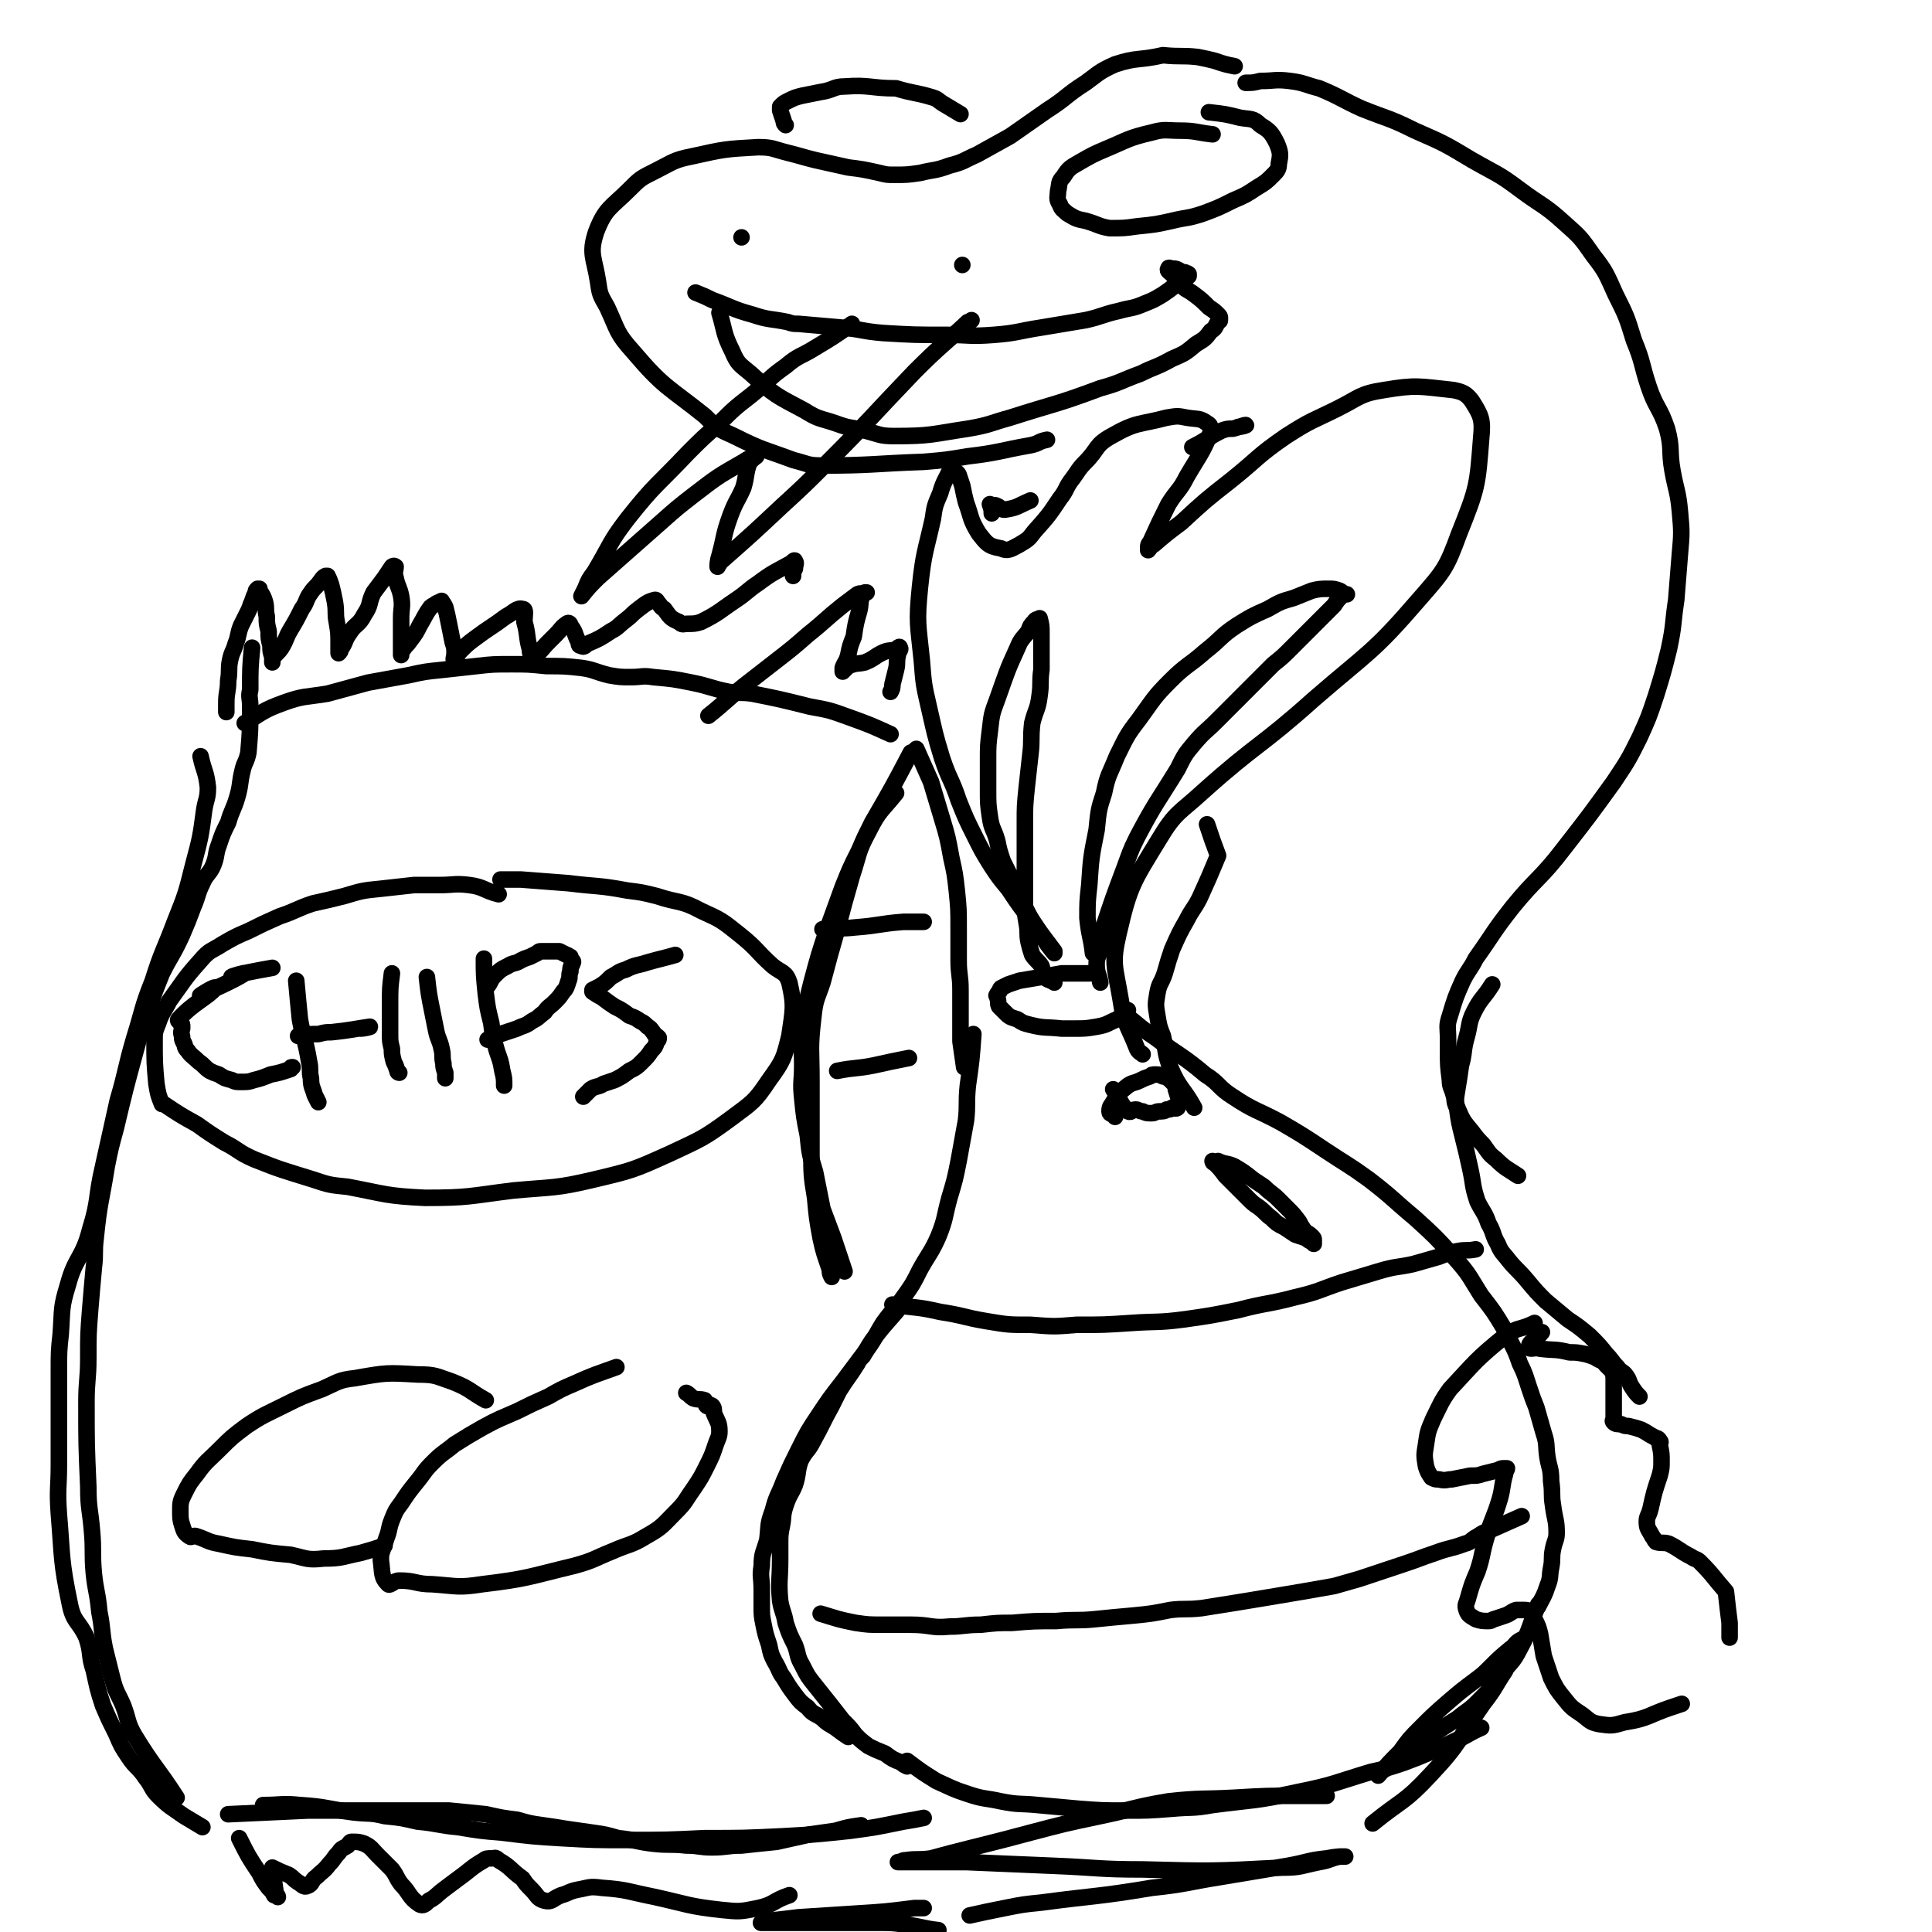 <svg viewBox='0 0 1050 1050' version='1.1' xmlns='http://www.w3.org/2000/svg' xmlns:xlink='http://www.w3.org/1999/xlink'><g fill='none' stroke='rgb(0,0,0)' stroke-width='9' stroke-linecap='round' stroke-linejoin='round'><path d='M123,387c0,0 0,0 0,0 0,0 0,0 0,0 0,0 0,0 0,0 0,0 0,0 0,0 0,-2 0,-2 0,-5 0,-6 1,-6 1,-12 1,-6 0,-6 1,-11 1,-5 2,-5 3,-9 2,-5 1,-5 3,-10 2,-4 2,-4 4,-8 1,-2 1,-3 2,-5 1,-3 1,-3 2,-5 0,-1 0,-1 1,-2 0,0 0,0 1,0 0,0 0,1 0,1 2,3 2,3 3,6 1,4 0,4 1,8 0,4 0,4 1,8 0,4 0,4 1,8 0,3 0,3 1,6 0,1 0,2 0,3 0,0 0,-1 0,-2 2,-3 3,-3 5,-6 3,-5 2,-5 5,-10 3,-5 3,-5 6,-11 3,-4 2,-5 5,-9 2,-3 3,-3 5,-6 1,-1 1,-2 3,-3 0,0 0,0 1,0 1,2 1,2 2,5 1,4 1,4 2,9 1,6 0,6 1,11 1,6 1,6 1,12 0,2 0,2 0,5 0,0 0,0 0,0 1,-1 1,-1 1,-2 3,-4 2,-5 5,-9 3,-5 5,-4 8,-10 4,-6 2,-6 5,-12 3,-4 3,-4 6,-8 2,-3 2,-3 4,-6 0,0 1,-1 2,0 0,2 -1,3 0,6 1,5 2,5 3,10 1,6 0,6 0,12 0,4 0,4 0,9 0,3 0,3 0,7 0,2 0,2 0,3 0,0 0,1 0,1 0,-1 0,-2 1,-3 2,-3 2,-2 4,-5 3,-4 3,-4 5,-8 3,-5 3,-6 6,-10 1,-1 2,-1 3,-2 2,-1 2,-1 3,-1 0,-1 0,0 0,0 1,1 1,1 2,3 1,4 1,4 2,9 1,5 1,5 2,10 1,3 1,3 1,6 0,2 -1,4 0,4 1,0 1,-3 3,-5 4,-4 4,-4 8,-7 8,-6 9,-6 17,-12 4,-2 6,-5 9,-4 2,0 1,3 1,7 2,7 1,8 3,15 0,2 0,2 1,3 1,1 1,1 2,0 4,-3 3,-3 7,-7 2,-2 2,-2 4,-4 3,-3 3,-4 6,-6 1,-1 2,0 2,1 3,4 2,4 4,8 1,2 0,3 2,3 1,1 2,0 3,-1 7,-3 7,-3 13,-7 4,-2 4,-3 8,-6 4,-3 3,-3 7,-6 4,-3 5,-4 9,-5 1,0 1,1 2,2 1,1 1,2 3,3 3,4 3,5 8,7 2,2 2,1 5,1 3,0 4,0 7,-1 10,-5 10,-6 19,-12 6,-4 6,-5 12,-9 8,-6 9,-6 18,-11 1,-1 2,-2 2,-1 1,1 0,2 0,4 -1,2 -1,2 -1,4 '/><path d='M385,389c0,0 0,0 0,0 10,-8 9,-8 19,-16 9,-7 9,-7 18,-14 9,-7 9,-7 17,-14 10,-8 9,-8 19,-16 4,-3 4,-3 8,-6 2,-1 2,0 4,-1 0,0 1,0 1,0 -1,0 -2,0 -2,1 -2,4 -1,5 -2,9 -2,7 -2,7 -3,14 -2,5 -2,5 -3,10 -1,4 -2,4 -3,7 0,1 0,2 0,2 1,-1 2,-2 3,-3 5,-2 5,-1 9,-2 5,-2 5,-3 9,-5 4,-2 4,-1 8,-2 1,-1 2,-2 2,-1 1,1 -1,2 -1,4 -1,4 0,4 -1,8 -1,4 -1,4 -2,8 0,2 0,2 -1,4 '/><path d='M573,517c0,0 0,0 0,0 0,0 0,0 0,0 0,0 0,0 0,0 0,0 0,0 0,0 0,0 0,0 0,0 -6,-8 -6,-8 -12,-16 -7,-9 -7,-9 -13,-18 -5,-6 -5,-6 -9,-12 -5,-8 -5,-8 -9,-16 -5,-10 -5,-10 -9,-20 -4,-12 -5,-11 -9,-23 -4,-13 -4,-14 -7,-27 -3,-13 -3,-13 -4,-26 -2,-20 -3,-20 -1,-40 2,-19 3,-19 7,-37 1,-7 1,-7 4,-14 2,-7 3,-7 6,-14 0,0 1,0 1,0 0,0 0,0 0,0 0,0 0,0 0,0 0,1 0,1 0,1 1,2 2,1 3,3 1,3 1,3 2,6 1,5 1,5 2,9 3,8 2,9 7,17 4,5 5,7 12,8 4,2 6,0 10,-2 5,-3 5,-3 8,-7 8,-9 8,-9 14,-18 4,-5 3,-6 7,-11 3,-4 3,-5 7,-9 7,-7 5,-9 14,-14 14,-8 15,-6 30,-10 6,-1 6,-1 11,0 6,1 7,0 11,3 2,1 2,2 2,5 -5,12 -6,12 -13,24 -4,8 -5,7 -10,15 -5,10 -5,10 -10,21 -1,1 -1,1 -1,3 0,0 0,1 0,1 1,-1 1,-2 3,-3 7,-6 7,-6 15,-12 13,-12 13,-12 27,-23 15,-12 14,-13 30,-24 14,-9 14,-8 28,-15 12,-6 12,-8 25,-10 18,-3 19,-2 38,0 5,1 7,2 10,6 5,8 6,10 5,20 -2,26 -2,27 -12,52 -7,19 -8,20 -22,36 -25,29 -27,28 -57,54 -29,26 -31,24 -60,50 -13,12 -15,11 -24,26 -14,23 -16,25 -22,51 -4,17 -2,18 1,36 2,14 4,14 9,27 1,2 2,2 3,3 '/><path d='M648,243c0,0 0,0 0,0 0,0 0,0 0,0 0,0 0,0 0,0 0,0 0,0 0,0 8,-4 8,-5 16,-9 3,-1 3,-1 6,-1 4,-1 6,-2 7,-2 1,0 -2,1 -4,1 0,0 0,0 0,0 '/><path d='M560,272c0,0 0,0 0,0 0,0 0,0 0,0 0,0 0,0 0,0 0,0 0,0 0,0 0,0 0,0 0,0 -7,3 -7,4 -14,5 -2,0 -2,-1 -4,-2 -2,-1 -2,0 -4,-1 0,0 0,0 0,0 0,0 0,0 0,0 0,0 0,0 0,0 0,0 0,0 0,0 1,3 1,3 1,5 '/><path d='M573,518c0,0 0,0 0,0 0,0 0,0 0,0 0,0 0,0 0,0 0,0 0,0 0,0 0,0 0,0 0,0 0,0 0,0 0,0 -4,-5 -4,-5 -7,-10 -5,-8 -5,-7 -9,-15 -4,-6 -3,-6 -6,-13 -3,-6 -3,-6 -6,-12 -2,-6 -2,-6 -3,-11 -2,-7 -3,-6 -4,-13 -1,-7 -1,-7 -1,-15 0,-8 0,-8 0,-16 0,-8 0,-8 1,-16 1,-9 1,-9 4,-17 5,-14 5,-15 11,-28 2,-5 3,-5 6,-9 1,-3 1,-3 3,-5 1,-2 2,-1 3,-2 0,0 0,0 0,0 1,4 1,4 1,8 0,4 0,4 0,9 0,5 0,5 0,11 -1,7 0,7 -1,14 -1,8 -2,7 -4,15 -1,9 0,9 -1,17 -1,9 -1,9 -2,18 -1,10 -1,10 -1,19 0,8 0,8 0,16 0,7 0,7 0,15 0,6 0,6 0,12 0,6 0,6 1,12 1,5 0,5 1,10 1,4 1,4 2,7 2,3 3,3 5,6 1,3 0,3 1,5 2,3 3,2 6,4 '/><path d='M594,518c0,0 0,0 0,0 0,0 0,0 0,0 0,0 0,0 0,0 0,0 0,0 0,0 0,0 0,0 0,0 0,0 0,0 0,0 -1,-9 -2,-9 -3,-19 0,-9 0,-9 1,-18 1,-15 1,-15 4,-30 1,-10 1,-11 4,-20 2,-10 3,-10 7,-20 5,-10 5,-11 12,-20 8,-11 8,-12 17,-21 9,-9 10,-8 19,-16 9,-7 8,-8 17,-14 8,-5 8,-5 17,-9 7,-4 7,-4 14,-6 5,-2 5,-2 10,-4 4,-1 5,-1 9,-1 3,0 3,0 6,1 2,1 2,2 4,2 0,0 -1,0 -1,0 -1,0 -1,0 -2,1 -2,2 -2,2 -4,5 -3,3 -3,3 -6,6 -4,4 -4,4 -8,8 -4,4 -4,4 -9,9 -5,5 -5,5 -10,9 -5,5 -5,5 -10,10 -10,10 -10,10 -21,21 -6,6 -6,5 -12,12 -5,6 -5,6 -9,14 -11,18 -12,18 -22,37 -4,8 -4,9 -7,17 -6,16 -6,16 -11,31 -1,6 -1,6 -2,13 -1,4 -2,4 -2,8 0,5 1,5 2,10 '/><path d='M592,529c0,0 0,0 0,0 0,0 0,0 0,0 0,0 0,0 0,0 0,0 0,0 0,0 0,0 0,0 0,0 -3,0 -3,0 -6,0 -5,0 -5,0 -9,0 0,0 0,0 0,0 -11,2 -11,2 -23,4 -3,1 -3,1 -6,2 -2,1 -2,1 -4,2 -1,1 0,1 -1,2 -1,1 -1,1 -1,2 -1,0 0,0 0,1 1,3 0,3 1,5 2,2 2,2 4,4 2,2 3,2 6,3 3,2 3,2 7,3 8,2 8,1 17,2 3,0 4,0 7,0 6,0 6,0 12,-1 6,-1 6,-2 11,-4 3,-2 3,-3 6,-5 '/><path d='M611,551c0,0 0,0 0,0 0,0 0,0 0,0 0,0 0,0 0,0 9,7 8,7 17,13 13,10 14,9 27,20 8,5 7,7 15,12 12,8 13,7 26,14 12,7 12,7 24,15 12,8 13,8 24,16 13,10 13,11 25,21 11,10 11,10 21,21 9,10 8,10 15,21 7,9 7,9 13,19 4,9 5,9 8,18 3,6 3,7 5,13 2,6 2,6 4,11 2,7 2,7 4,14 2,6 1,6 2,13 1,6 2,6 2,13 1,7 0,7 1,13 1,8 2,8 2,15 0,4 -1,4 -2,9 -1,5 0,5 -1,10 -1,5 0,5 -2,10 -2,6 -2,5 -5,11 '/><path d='M529,562c0,0 0,0 0,0 0,0 0,0 0,0 0,0 0,0 0,0 0,0 0,0 0,0 0,0 0,0 0,0 0,0 0,0 0,0 0,0 0,0 0,0 -1,14 -1,14 -3,28 -1,10 0,10 -1,19 -2,11 -2,11 -4,22 -2,10 -2,10 -5,20 -3,11 -2,11 -6,21 -4,9 -5,9 -10,18 -4,8 -4,8 -9,15 -5,7 -6,7 -11,14 -5,8 -4,8 -10,16 -6,8 -6,8 -12,16 -7,9 -7,9 -13,18 -6,9 -6,9 -11,19 -4,8 -4,8 -8,17 -3,8 -4,8 -6,16 -3,8 -2,8 -3,16 -2,7 -3,7 -3,14 -1,6 0,6 0,13 0,4 0,4 0,9 0,5 0,5 1,10 1,5 1,5 3,11 1,5 1,5 3,9 3,5 2,5 5,9 3,5 3,5 6,9 3,4 3,4 7,7 3,4 4,3 8,6 3,3 4,3 7,5 4,3 4,3 7,5 '/><path d='M493,957c0,0 0,0 0,0 0,0 0,0 0,0 0,0 0,0 0,0 0,0 0,0 0,0 0,0 0,0 0,0 0,0 0,0 0,0 0,0 0,0 0,0 0,0 0,0 0,0 8,6 8,6 16,11 0,0 0,0 0,0 9,4 8,4 17,7 9,3 9,2 18,4 10,2 10,1 20,2 11,1 11,1 22,2 13,1 13,1 25,1 13,0 13,0 26,-1 11,-1 11,0 22,-2 23,-3 23,-2 46,-7 20,-4 20,-5 40,-11 9,-2 9,-2 18,-5 8,-3 8,-3 15,-6 7,-3 7,-3 13,-6 7,-3 7,-4 14,-7 '/><path d='M485,709c0,0 0,0 0,0 0,0 0,0 0,0 0,0 0,0 0,0 13,2 13,1 26,4 13,2 13,3 25,5 12,2 12,2 24,2 13,1 13,1 25,0 15,0 15,0 30,-1 14,-1 14,0 29,-2 14,-2 14,-2 29,-5 15,-4 16,-3 31,-7 13,-3 13,-4 25,-8 10,-3 10,-3 20,-6 10,-3 10,-2 19,-4 7,-2 7,-2 14,-4 5,-2 5,-2 10,-3 5,-1 5,0 10,-1 '/><path d='M446,877c0,0 0,0 0,0 0,0 0,0 0,0 0,0 0,0 0,0 0,0 0,0 0,0 0,0 0,0 0,0 0,0 0,0 0,0 0,0 0,0 0,0 10,3 9,3 19,5 7,1 7,1 15,1 7,0 8,0 15,0 11,0 11,2 21,1 8,0 8,-1 17,-1 9,-1 9,-1 17,-1 12,-1 12,-1 24,-1 11,-1 11,0 21,-1 10,-1 10,-1 21,-2 10,-1 10,-1 20,-3 8,-1 8,0 17,-1 19,-3 19,-3 37,-6 18,-3 18,-3 35,-6 7,-2 7,-2 14,-4 12,-4 12,-4 24,-8 9,-3 8,-3 17,-6 8,-3 8,-2 16,-5 4,-1 3,-2 7,-4 3,-2 3,-2 6,-3 9,-4 9,-4 18,-8 '/><path d='M605,592c0,0 0,0 0,0 0,0 0,0 0,0 0,0 0,0 0,0 0,0 0,0 0,0 0,0 0,0 0,0 0,0 0,0 0,0 0,0 0,0 0,0 4,6 4,8 8,12 2,1 2,-1 4,-1 2,0 2,1 4,1 2,1 2,1 5,1 2,0 2,-1 4,-1 2,0 3,0 4,-1 2,0 2,0 3,-1 1,0 2,1 3,0 0,-1 0,-1 0,-2 0,0 1,0 1,0 0,-1 0,-1 0,-1 -1,-4 -1,-4 -2,-7 0,-1 0,-2 -1,-3 -1,-1 -1,-1 -2,-2 0,0 0,0 -1,-1 -1,0 -1,-1 -3,-1 -2,-1 -2,-1 -4,-1 -2,0 -2,0 -3,1 -3,1 -3,1 -5,2 -4,2 -4,1 -7,3 -5,4 -5,4 -8,9 -1,2 -2,2 -2,5 0,2 2,1 3,3 '/><path d='M662,631c0,0 0,0 0,0 0,0 0,0 0,0 0,0 0,0 0,0 0,0 0,0 0,0 0,0 0,0 0,0 0,0 0,0 0,0 0,0 0,0 0,0 4,2 5,1 9,3 5,3 5,3 10,7 3,2 3,2 6,4 4,4 4,3 8,7 2,2 2,2 5,5 3,3 3,3 6,7 1,2 1,2 3,5 1,1 2,1 4,3 1,1 1,1 1,2 0,1 0,2 0,2 0,0 0,0 0,-1 0,0 0,0 0,0 0,0 0,0 0,0 0,0 0,0 0,0 0,0 0,0 -1,0 -2,-1 -2,-1 -3,-2 -3,-1 -3,-1 -6,-2 -3,-2 -3,-2 -6,-4 -4,-2 -4,-2 -7,-5 -3,-2 -3,-3 -7,-6 -3,-2 -3,-2 -6,-5 -3,-3 -3,-3 -6,-6 -3,-3 -3,-3 -6,-6 -3,-4 -3,-4 -6,-7 -1,0 -1,-1 -1,-1 '/><path d='M109,411c0,0 0,0 0,0 0,0 0,0 0,0 0,0 0,0 0,0 0,0 0,0 0,0 0,0 0,0 0,0 2,9 3,8 4,17 0,6 -1,6 -2,12 -2,15 -2,15 -6,30 -4,16 -4,16 -10,31 -6,16 -7,16 -12,32 -6,15 -5,15 -10,31 -5,17 -4,17 -9,34 -4,18 -4,18 -8,36 -4,17 -2,18 -7,34 -4,16 -8,15 -12,30 -4,13 -3,13 -4,27 -1,9 -1,10 -1,20 0,25 0,25 0,51 0,13 -1,13 0,27 2,24 1,25 6,49 2,10 5,9 9,18 3,9 1,9 4,18 2,9 2,10 5,19 3,7 3,7 7,15 3,7 3,7 7,13 4,6 5,5 9,11 4,5 3,6 7,10 6,6 7,6 14,11 5,3 5,3 10,6 '/><path d='M495,409c0,0 0,0 0,0 0,0 0,0 0,0 0,0 0,0 0,0 0,0 0,0 0,0 0,0 0,0 0,0 -10,19 -10,19 -21,38 -4,8 -4,8 -7,15 -5,10 -5,10 -9,20 -4,11 -4,11 -8,22 -5,15 -5,15 -9,30 -3,12 -3,12 -5,24 -1,10 0,10 0,21 0,9 -1,9 0,18 1,10 1,10 3,20 1,10 1,10 4,20 2,10 2,10 4,20 3,8 3,8 6,16 3,9 3,9 6,18 '/><path d='M130,999c0,0 0,0 0,0 5,10 5,10 11,19 2,4 2,4 5,8 2,2 2,2 3,4 1,0 2,0 2,1 0,0 0,-1 -1,-1 0,0 0,0 0,0 0,0 0,0 0,0 -1,-7 -1,-7 -2,-15 0,0 0,0 0,0 0,0 0,0 0,0 0,0 0,0 0,0 0,0 0,0 0,0 0,0 0,0 0,0 4,2 4,2 9,4 3,2 2,2 5,4 2,1 3,3 5,2 3,-1 2,-3 5,-5 3,-3 4,-3 7,-7 3,-3 2,-3 5,-6 2,-3 2,-2 5,-4 1,-1 1,-2 2,-2 4,0 4,0 7,1 4,2 4,3 7,6 4,4 4,4 8,8 3,4 2,4 5,8 5,5 4,7 10,11 2,1 3,0 5,-2 4,-2 4,-3 8,-6 4,-3 4,-3 8,-6 7,-5 7,-6 14,-10 1,-1 2,-1 4,-1 2,0 2,-1 4,1 7,4 6,5 13,10 2,3 2,3 5,6 3,3 3,5 7,6 4,1 4,-1 9,-3 4,-1 4,-2 9,-3 6,-1 6,-2 13,-1 14,1 14,2 29,5 18,4 18,5 36,7 10,1 10,1 20,-1 9,-2 8,-4 17,-7 '/><path d='M143,981c0,0 0,0 0,0 0,0 0,0 0,0 0,0 0,0 0,0 0,0 0,0 0,0 10,0 10,-1 20,0 15,1 14,2 29,4 9,1 9,0 17,2 10,1 9,1 18,3 11,1 11,2 22,3 12,2 12,2 24,3 16,2 16,2 32,3 18,1 18,1 36,1 21,0 21,0 42,-1 21,0 21,0 42,-1 18,-1 18,-1 37,-3 15,-2 14,-2 29,-5 6,-1 6,-1 11,-2 '/><path d='M271,486c0,0 0,0 0,0 0,0 0,0 0,0 0,0 0,0 0,0 0,0 0,0 0,0 0,0 0,0 0,0 0,0 0,0 0,0 -8,-2 -8,-4 -16,-5 -8,-1 -8,0 -16,0 -7,0 -7,0 -14,0 -9,1 -9,1 -18,2 -10,1 -10,1 -20,4 -8,2 -8,2 -17,4 -9,3 -9,4 -18,7 -9,4 -9,4 -17,8 -7,3 -7,3 -14,7 -6,4 -7,3 -12,9 -9,10 -9,11 -17,22 -3,6 -4,6 -6,12 -2,5 -2,5 -2,10 0,11 0,12 1,23 1,6 1,6 3,11 0,0 1,0 1,0 9,6 9,6 18,11 7,5 7,5 15,10 8,4 7,5 16,9 15,6 16,6 32,11 9,3 9,3 19,4 21,4 21,5 42,6 24,0 24,-1 48,-4 22,-2 23,-1 44,-6 21,-5 21,-5 41,-14 17,-8 18,-8 33,-19 12,-9 13,-9 21,-21 8,-11 8,-12 11,-24 2,-14 3,-16 0,-29 -2,-6 -4,-5 -9,-9 -9,-8 -8,-9 -18,-17 -10,-8 -10,-8 -21,-13 -11,-6 -12,-4 -24,-8 -8,-2 -8,-2 -16,-3 -16,-3 -16,-2 -32,-4 -13,-1 -13,-1 -26,-2 -5,0 -6,0 -11,0 '/><path d='M148,526c0,0 0,0 0,0 0,0 0,0 0,0 0,0 0,0 0,0 0,0 0,0 0,0 0,0 0,0 0,0 -11,2 -17,3 -22,5 -2,0 9,-3 7,-2 -6,4 -18,9 -24,12 -2,1 9,-6 8,-4 -4,5 -12,8 -20,17 -1,1 2,2 2,3 0,1 0,1 0,2 -1,3 0,3 0,5 0,1 0,1 1,3 1,2 0,2 2,4 2,3 3,3 6,6 3,2 3,3 6,5 2,1 2,1 5,2 3,2 3,2 7,3 2,1 2,1 5,1 4,0 4,0 7,-1 4,-1 4,-1 9,-3 5,-1 5,-1 11,-3 0,-1 0,-1 1,-1 '/><path d='M161,533c0,0 0,0 0,0 0,0 0,0 0,0 0,0 0,0 0,0 0,0 0,0 0,0 0,0 0,0 0,0 0,0 0,0 0,0 1,11 1,11 2,21 2,11 3,11 5,23 1,4 0,5 1,9 0,5 1,5 2,9 1,2 1,2 2,4 '/><path d='M162,563c0,0 0,0 0,0 0,0 0,0 0,0 0,0 0,0 0,0 0,0 0,0 0,0 0,0 0,0 0,0 0,0 0,0 0,0 6,-1 6,-1 11,-1 4,-1 4,-1 7,-1 0,0 0,0 0,0 10,-1 14,-2 21,-3 1,0 -3,1 -5,1 '/><path d='M213,529c0,0 0,0 0,0 0,0 0,0 0,0 0,0 0,0 0,0 0,0 0,0 0,0 0,0 0,0 0,0 0,0 0,0 0,0 -1,8 -1,8 -1,17 0,4 0,4 0,8 0,4 0,4 0,8 0,4 0,4 1,8 0,3 0,3 1,7 1,2 1,2 2,5 0,1 1,1 1,1 '/><path d='M232,531c0,0 0,0 0,0 0,0 0,0 0,0 0,0 0,0 0,0 0,0 0,0 0,0 0,0 0,0 0,0 0,0 0,0 0,0 0,0 0,0 0,0 1,9 1,9 3,19 1,5 1,5 2,10 1,5 2,5 3,10 1,4 0,4 1,8 0,2 0,2 1,5 0,2 0,2 0,3 '/><path d='M263,521c0,0 0,0 0,0 0,0 0,0 0,0 0,0 0,0 0,0 0,0 0,0 0,0 0,0 0,0 0,0 0,9 0,9 1,19 1,8 1,8 3,16 1,8 1,8 3,15 2,6 2,5 3,11 1,4 1,4 1,8 0,0 0,0 0,0 '/><path d='M264,537c0,0 0,0 0,0 0,0 0,0 0,0 0,0 0,0 0,0 0,0 0,0 0,0 3,-3 2,-4 5,-7 3,-3 3,-3 7,-5 3,-2 4,-1 7,-3 2,-1 2,-1 5,-2 2,-1 2,-1 4,-2 1,-1 1,-1 2,-1 3,0 3,0 6,0 1,0 1,0 2,0 1,0 1,0 2,0 2,1 2,1 4,2 1,0 1,1 2,1 0,1 0,1 1,2 0,0 0,0 0,0 1,1 0,1 0,2 -1,2 -1,2 -1,4 -1,2 0,3 -1,5 -1,3 -1,4 -3,6 -2,3 -2,3 -5,6 -2,2 -3,2 -5,5 -4,3 -3,3 -7,5 -4,3 -4,2 -8,4 -6,2 -6,2 -12,4 -2,1 -2,1 -4,2 0,0 0,0 0,0 '/><path d='M367,519c0,0 0,0 0,0 0,0 0,0 0,0 0,0 0,0 0,0 0,0 0,0 0,0 0,0 0,0 0,0 0,0 0,0 0,0 0,0 0,0 0,0 0,0 0,0 0,0 -7,2 -8,2 -15,4 -6,2 -6,1 -12,4 -4,1 -4,2 -8,4 -3,3 -3,3 -6,5 -2,1 -2,1 -4,2 0,1 0,1 0,1 0,0 0,0 0,0 0,0 0,0 0,0 3,2 3,2 5,3 4,3 4,3 7,5 4,2 4,2 8,5 3,1 3,1 6,3 2,1 2,1 4,3 2,1 2,2 3,3 1,2 1,1 3,3 0,0 0,0 0,0 0,1 0,1 -1,2 -1,3 -1,3 -3,5 -2,3 -2,3 -5,6 -3,3 -3,3 -7,5 -4,3 -4,3 -8,5 -3,1 -3,1 -6,2 -3,2 -4,1 -7,3 -2,2 -2,2 -4,4 '/><path d='M335,743c0,0 0,0 0,0 0,0 0,0 0,0 0,0 0,0 0,0 0,0 0,0 0,0 0,0 0,0 0,0 -11,4 -12,4 -23,9 -7,3 -7,3 -14,7 -9,4 -9,4 -17,8 -9,4 -10,4 -19,9 -7,4 -7,4 -15,9 -6,5 -6,4 -12,10 -5,5 -4,5 -9,11 -4,5 -4,5 -8,11 -3,4 -3,4 -5,9 -2,5 -1,5 -3,10 -1,3 -1,3 -2,6 -1,3 -1,3 -1,6 1,7 0,9 4,13 1,1 3,-2 6,-2 9,0 9,2 18,2 14,1 14,2 27,0 25,-3 25,-4 50,-10 11,-3 11,-4 21,-8 9,-4 10,-3 18,-8 9,-5 9,-6 16,-13 6,-6 5,-6 10,-13 4,-6 4,-6 7,-12 3,-6 3,-6 5,-12 1,-3 2,-4 2,-7 0,-5 -1,-5 -3,-10 0,-2 0,-3 -1,-4 -1,-1 -2,1 -3,0 -1,-1 0,-2 -1,-3 -3,-1 -3,0 -6,-1 -2,-1 -2,-2 -4,-3 '/><path d='M264,761c0,0 0,0 0,0 0,0 0,0 0,0 -9,-5 -8,-6 -18,-10 -9,-3 -9,-4 -19,-4 -17,-1 -17,-1 -34,2 -9,1 -9,2 -18,6 -11,4 -11,4 -21,9 -10,5 -11,5 -20,11 -8,6 -8,6 -15,13 -6,6 -7,6 -12,13 -4,5 -4,5 -7,11 -2,4 -2,5 -2,9 0,4 0,5 1,8 1,3 1,4 4,6 1,1 2,-1 4,0 6,2 6,3 12,4 9,2 9,2 18,3 10,2 10,2 21,3 9,2 9,3 18,2 10,0 10,-1 20,-3 7,-2 7,-2 13,-4 '/><path d='M491,708c0,0 0,0 0,0 0,0 0,0 0,0 0,0 0,0 0,0 0,0 0,0 0,0 0,0 0,0 0,0 -7,9 -8,9 -15,18 -4,5 -4,6 -7,11 -2,2 -2,2 -3,4 -5,8 -5,7 -10,15 -2,4 -2,4 -4,8 -5,9 -5,10 -10,19 -3,6 -4,5 -7,11 -2,6 -1,7 -3,13 -2,5 -3,5 -5,11 -2,6 -1,6 -2,11 -1,5 -1,5 -1,10 0,4 0,4 0,8 0,12 -1,12 0,23 1,6 2,6 3,12 2,6 2,6 5,12 2,5 1,6 4,11 3,6 3,6 7,11 8,10 8,10 15,19 4,4 4,4 7,8 3,3 3,3 7,6 4,2 4,2 9,4 4,3 4,3 9,5 1,1 1,1 3,2 '/><path d='M468,992c0,0 0,0 0,0 0,0 0,0 0,0 0,0 0,0 0,0 -7,1 -7,1 -14,3 -7,1 -7,1 -14,2 -9,2 -9,2 -18,4 -10,1 -10,1 -19,2 -8,0 -8,1 -16,1 -7,0 -7,-1 -14,-1 -9,-1 -9,0 -18,-1 -9,-1 -9,-2 -19,-3 -7,-2 -7,-2 -14,-3 -7,-1 -7,-1 -14,-2 -6,-1 -6,-1 -13,-2 -7,-1 -7,-1 -14,-3 -8,-1 -8,-1 -17,-3 -10,-1 -10,-1 -20,-2 -10,0 -10,0 -21,0 -8,0 -8,0 -16,0 -6,0 -6,0 -12,0 -7,0 -7,0 -13,0 -8,0 -8,0 -15,0 -21,1 -21,1 -43,2 '/><path d='M447,505c0,0 0,0 0,0 0,0 0,0 0,0 9,-1 9,0 18,-1 13,-1 13,-2 26,-3 4,0 4,0 8,0 2,0 2,0 3,0 '/><path d='M455,582c0,0 0,0 0,0 10,-2 10,-1 20,-3 9,-2 9,-2 19,-4 '/><path d='M498,407c0,0 0,0 0,0 4,9 4,9 8,18 3,10 3,10 6,20 3,10 3,10 5,21 2,9 2,9 3,18 1,10 1,10 1,21 0,8 0,8 0,17 0,8 1,8 1,16 0,6 0,6 0,13 0,4 0,4 0,9 0,3 0,3 0,6 1,7 1,7 2,14 '/><path d='M487,431c0,0 0,0 0,0 -8,10 -9,9 -15,21 -6,11 -5,12 -9,24 -4,14 -4,14 -8,29 -4,14 -4,14 -8,29 -3,9 -4,9 -5,19 -2,17 -1,17 -1,34 0,9 0,9 0,18 0,11 0,11 0,21 0,12 0,13 2,25 1,11 1,11 3,22 2,9 2,8 5,17 0,2 0,2 1,4 '/><path d='M484,399c0,0 0,0 0,0 0,0 0,0 0,0 -11,-5 -11,-5 -22,-9 -11,-4 -11,-4 -22,-6 -16,-4 -16,-4 -31,-7 -7,-1 -7,0 -13,-1 -10,-2 -10,-3 -20,-5 -10,-2 -10,-2 -21,-3 -6,-1 -6,0 -12,0 -6,0 -6,0 -12,-1 -8,-2 -8,-3 -15,-4 -9,-1 -10,-1 -19,-1 -10,-1 -10,-1 -19,-1 -10,0 -10,0 -19,1 -9,1 -9,1 -18,2 -10,1 -10,1 -19,3 -11,2 -11,2 -22,4 -11,3 -11,3 -22,6 -12,2 -13,1 -24,5 -11,4 -11,5 -21,11 '/><path d='M137,352c0,0 0,0 0,0 0,0 0,0 0,0 0,0 0,0 0,0 0,0 0,0 0,0 0,0 0,0 0,0 -1,11 -1,11 -1,23 -1,4 0,4 0,9 0,13 0,13 -1,25 -1,5 -2,5 -3,9 -2,8 -1,8 -3,15 -2,7 -3,7 -5,14 -3,6 -3,6 -5,12 -2,5 -1,6 -3,11 -2,5 -4,5 -6,10 -3,6 -2,6 -5,13 -3,8 -3,8 -6,15 -5,11 -6,11 -11,21 -4,10 -4,10 -7,19 -4,11 -4,11 -7,22 -6,22 -6,22 -11,43 -3,11 -3,11 -5,21 -3,19 -4,19 -6,39 -1,8 0,8 -1,16 -1,11 -1,11 -2,23 -1,13 -1,13 -1,26 0,12 -1,12 -1,24 0,23 0,23 1,46 0,12 1,12 2,24 1,11 0,12 1,23 1,10 2,10 3,21 2,10 1,10 3,20 2,8 2,8 4,16 2,8 3,8 6,15 3,8 2,9 6,16 11,18 12,17 23,34 '/><path d='M836,872c0,0 0,0 0,0 -5,12 -4,13 -10,24 -4,8 -5,7 -10,14 -6,8 -6,8 -13,15 -5,5 -5,4 -11,9 -8,5 -8,5 -15,10 -6,4 -6,4 -12,9 -4,2 -4,2 -8,5 -3,2 -2,2 -5,4 -2,1 -2,1 -3,2 0,0 0,1 0,1 0,0 0,0 0,0 0,0 0,0 0,0 0,0 0,0 0,0 6,-7 6,-7 12,-13 5,-7 5,-7 11,-13 7,-7 7,-7 15,-14 7,-6 7,-6 15,-12 4,-3 4,-3 8,-7 5,-5 5,-5 11,-10 3,-2 2,-3 6,-5 0,0 1,0 1,0 -1,2 -2,2 -3,4 -4,6 -4,6 -7,13 -6,9 -5,9 -12,18 -14,20 -12,21 -29,39 -14,15 -15,13 -31,26 '/><path d='M721,976c0,0 0,0 0,0 0,0 0,0 0,0 0,0 0,0 0,0 -8,0 -8,0 -16,0 -17,0 -17,0 -34,1 -18,1 -18,0 -36,2 -18,3 -18,4 -37,8 -19,4 -19,4 -38,9 -15,4 -15,4 -31,8 -12,3 -12,3 -23,6 -7,1 -7,0 -14,1 -2,0 -2,1 -4,1 0,0 0,0 0,0 0,0 0,0 1,0 5,0 5,0 9,0 14,0 14,0 27,0 24,1 24,1 47,2 25,1 25,2 49,2 38,1 38,1 76,-1 10,0 10,-1 20,-3 6,-1 6,-2 11,-3 1,0 4,0 3,0 -3,0 -5,0 -10,1 -10,1 -10,2 -21,4 -18,3 -18,3 -36,6 -19,3 -19,4 -38,6 -30,5 -30,4 -60,8 -10,1 -10,1 -20,3 -10,2 -10,2 -19,4 '/><path d='M510,1049c0,0 0,0 0,0 0,0 0,0 0,0 0,0 0,0 0,0 0,0 0,0 0,0 -9,-1 -9,-2 -18,-3 -7,-1 -7,-1 -15,-1 -9,0 -9,0 -18,0 -12,0 -12,0 -23,0 -7,0 -7,0 -14,0 -4,0 -5,0 -8,0 -1,0 0,0 0,0 0,0 0,0 0,0 2,0 1,-1 3,-1 9,-1 9,-1 17,-2 16,-1 16,-1 31,-2 16,-1 16,-1 32,-3 2,0 2,0 5,0 '/><path d='M671,36c0,0 0,0 0,0 0,0 0,0 0,0 0,0 0,0 0,0 0,0 0,0 0,0 0,0 0,0 0,0 -5,-1 -5,-1 -11,-3 -4,-1 -4,-1 -9,-2 -9,-1 -9,0 -19,-1 0,0 0,0 0,0 -13,3 -14,1 -26,5 -9,4 -9,5 -16,10 -11,7 -10,8 -21,15 -10,7 -10,7 -20,14 -9,5 -9,5 -18,10 -7,3 -7,4 -15,6 -8,3 -8,2 -16,4 -7,1 -7,1 -14,1 -4,0 -4,0 -8,-1 -9,-2 -9,-2 -17,-3 -9,-2 -9,-2 -18,-4 -8,-2 -7,-2 -15,-4 -8,-2 -8,-3 -16,-3 -18,1 -18,1 -36,5 -10,2 -10,3 -20,8 -8,4 -8,4 -14,10 -10,10 -13,10 -18,23 -4,12 -1,14 1,27 1,7 1,7 5,14 6,13 5,14 14,24 17,20 19,19 39,35 7,7 7,7 16,11 16,8 16,7 32,13 8,2 8,3 15,3 28,0 28,-1 56,-2 12,-1 12,-1 24,-3 17,-2 17,-3 34,-6 5,-1 4,-2 9,-3 '/><path d='M378,159c0,0 0,0 0,0 0,0 0,0 0,0 0,0 0,0 0,0 0,0 0,0 0,0 5,2 5,2 9,4 11,4 11,5 22,8 9,3 9,2 19,4 3,1 3,1 6,1 11,1 12,1 23,2 12,1 11,2 23,3 17,1 17,1 35,1 12,0 12,1 25,0 13,-1 13,-2 26,-4 12,-2 12,-2 24,-4 9,-2 9,-3 18,-5 7,-2 7,-1 14,-4 5,-2 5,-2 10,-5 6,-4 5,-4 11,-8 2,-1 2,-1 3,-2 0,0 0,-1 0,-1 -1,-1 -1,0 -2,-1 -2,0 -2,0 -3,-1 -2,-1 -2,-1 -3,-1 -2,0 -3,-1 -3,0 -1,1 1,2 2,3 3,3 2,3 5,6 3,3 3,2 7,5 4,3 4,3 8,7 3,2 3,2 5,4 1,1 1,1 1,2 0,1 0,1 0,1 0,1 -1,0 -1,1 -2,3 -1,3 -4,5 -3,4 -3,4 -8,7 -6,5 -6,5 -13,8 -9,5 -9,4 -17,8 -11,4 -11,5 -22,8 -24,9 -24,8 -49,16 -11,3 -11,4 -23,6 -20,3 -20,4 -40,4 -8,0 -8,-1 -16,-3 -8,-2 -8,-1 -16,-4 -9,-3 -9,-2 -17,-7 -15,-8 -16,-8 -29,-20 -6,-5 -7,-5 -10,-12 -5,-10 -4,-11 -7,-21 '/><path d='M659,73c0,0 0,0 0,0 0,0 0,0 0,0 0,0 0,0 0,0 0,0 0,0 0,0 0,0 0,0 0,0 -9,-1 -9,-2 -18,-2 -7,0 -8,-1 -15,1 -13,3 -13,4 -25,9 -7,3 -7,3 -14,7 -5,3 -6,3 -9,8 -3,3 -2,4 -3,8 0,3 -1,4 1,7 1,3 2,3 4,5 5,3 5,3 10,4 7,2 7,3 13,4 8,0 8,0 15,-1 10,-1 10,-1 19,-3 8,-2 8,-1 17,-4 8,-3 8,-3 16,-7 7,-3 7,-3 13,-7 5,-3 5,-3 9,-7 2,-2 3,-3 3,-6 1,-5 1,-6 -1,-11 -3,-6 -4,-7 -9,-10 -4,-4 -5,-3 -11,-4 -8,-2 -8,-2 -17,-3 '/><path d='M522,62c0,0 0,0 0,0 0,0 0,0 0,0 0,0 0,0 0,0 0,0 0,0 0,0 0,0 0,0 0,0 0,0 0,0 0,0 0,0 0,0 0,0 0,0 0,0 0,0 -5,-3 -5,-3 -10,-6 -3,-2 -2,-2 -5,-3 -10,-3 -10,-2 -20,-5 0,0 0,0 0,0 -14,0 -14,-2 -28,-1 -6,0 -6,2 -13,3 -5,1 -5,1 -10,2 -4,1 -4,1 -8,3 -2,1 -2,1 -4,3 0,0 0,0 0,1 0,1 0,1 0,1 1,3 1,3 2,6 0,1 0,1 1,2 '/><path d='M403,129c0,0 0,0 0,0 0,0 0,0 0,0 0,0 0,0 0,0 '/><path d='M523,144c0,0 0,0 0,0 0,0 0,0 0,0 '/><path d='M463,176c0,0 0,0 0,0 0,0 0,0 0,0 0,0 0,0 0,0 0,0 0,0 0,0 0,0 0,0 0,0 0,0 0,0 0,0 0,0 0,0 0,0 0,0 0,0 0,0 -10,7 -10,7 -20,13 -8,5 -9,4 -16,10 -10,7 -9,8 -19,16 -9,7 -9,7 -18,16 -8,7 -8,7 -16,15 -17,18 -18,17 -33,36 -10,13 -9,14 -18,29 -3,4 -3,4 -5,9 -1,2 -1,2 -2,4 0,0 0,0 0,0 4,-5 4,-5 9,-10 17,-15 17,-15 34,-30 9,-8 9,-8 18,-15 13,-10 13,-10 27,-18 3,-2 5,-3 7,-3 0,0 -3,2 -4,4 -2,6 -1,6 -3,13 -3,7 -4,7 -7,15 -4,11 -3,11 -6,22 -1,3 -1,5 -1,6 0,0 1,-2 2,-3 17,-15 17,-15 33,-30 12,-11 12,-11 24,-23 24,-24 24,-25 48,-50 14,-14 14,-13 29,-27 1,0 1,0 2,-1 '/><path d='M677,45c0,0 0,0 0,0 0,0 0,0 0,0 0,0 0,0 0,0 0,0 0,0 0,0 0,0 0,0 0,0 0,0 0,0 0,0 4,0 4,0 8,-1 8,0 8,-1 16,0 8,1 8,2 16,4 12,5 12,6 23,11 15,6 15,5 29,12 16,7 16,7 31,16 14,8 14,7 26,16 12,9 13,8 24,18 9,8 9,8 16,18 7,9 7,10 12,21 6,12 6,12 10,25 5,12 4,13 8,25 4,12 6,11 10,23 3,11 1,12 3,23 2,11 3,11 4,22 1,11 1,12 0,23 -1,12 -1,12 -2,25 -2,13 -1,13 -4,27 -3,12 -3,12 -7,25 -4,12 -4,12 -9,23 -6,12 -6,12 -14,24 -13,18 -13,18 -27,36 -13,17 -15,16 -28,32 -11,14 -10,14 -20,28 -3,6 -4,6 -7,12 -4,9 -4,9 -7,19 -2,6 -1,6 -1,13 0,3 0,3 0,7 0,7 0,7 1,15 0,4 1,4 2,8 1,3 0,4 2,7 3,7 3,7 8,13 3,4 3,4 6,7 3,4 3,5 7,8 5,5 6,5 12,9 '/><path d='M656,448c0,0 0,0 0,0 0,0 0,0 0,0 0,0 0,0 0,0 0,0 0,0 0,0 0,0 0,0 0,0 3,9 3,9 6,17 0,0 0,0 0,0 -5,12 -5,12 -10,23 -3,6 -4,6 -7,12 -4,7 -4,7 -8,16 -2,6 -2,6 -4,13 -2,6 -3,5 -4,11 -1,6 -1,6 0,12 1,6 1,6 3,11 2,9 1,9 4,17 5,12 7,11 13,22 '/><path d='M940,890c0,0 0,0 0,0 0,0 0,0 0,0 0,-4 0,-4 0,-8 0,0 0,0 0,0 0,0 0,0 0,0 -1,-8 -1,-8 -2,-17 0,0 0,0 0,0 0,0 0,0 0,0 -7,-8 -7,-9 -14,-16 -2,-2 -2,-1 -5,-3 -6,-3 -6,-4 -12,-7 -3,-1 -4,0 -7,-1 -1,-1 -1,-2 -2,-3 -2,-4 -3,-4 -3,-8 0,-3 1,-3 2,-7 2,-9 2,-9 5,-18 1,-4 1,-4 1,-8 0,-4 0,-4 -1,-9 0,-1 1,-1 0,-2 -1,-2 -2,-1 -3,-2 -4,-2 -3,-2 -7,-4 -3,-1 -3,-1 -7,-2 -2,0 -2,0 -4,-1 -2,0 -3,0 -4,-1 -1,-1 0,-1 0,-2 0,-1 0,-1 0,-3 0,-1 0,-1 0,-3 0,-3 0,-3 0,-6 0,-3 0,-3 0,-5 0,-2 0,-2 0,-4 0,-2 0,-3 -1,-5 -1,-1 -1,-1 -3,-3 -2,-2 -1,-2 -4,-3 -3,-2 -4,-2 -7,-3 -5,-1 -5,-1 -9,-1 -8,-2 -8,-1 -16,-2 -3,-1 -6,1 -6,-1 0,-3 4,-4 7,-8 '/><path d='M834,719c0,0 0,0 0,0 0,0 0,0 0,0 0,0 0,0 0,0 0,0 0,0 0,0 0,0 0,0 0,0 0,0 0,0 0,0 -8,4 -9,2 -16,7 -16,13 -16,14 -30,29 -5,7 -5,8 -9,16 -3,7 -3,7 -4,14 -1,6 -1,6 0,12 1,3 1,3 3,6 2,1 2,1 4,1 4,1 4,0 7,0 5,-1 5,-1 10,-2 4,0 4,0 7,-1 4,-1 4,-1 8,-2 2,-1 2,-1 3,-1 1,0 1,0 2,0 0,1 -1,1 -1,3 -2,7 -1,7 -3,14 -3,10 -4,10 -7,20 -3,10 -2,10 -5,19 -3,7 -3,7 -5,14 -1,4 -2,4 -1,7 1,3 2,3 5,5 3,1 4,1 7,1 2,0 2,-1 3,-1 3,-1 3,-1 6,-2 3,-1 3,-2 6,-3 2,0 2,0 4,0 2,0 2,0 4,1 1,2 1,2 2,4 2,4 2,4 3,8 1,6 1,6 2,12 2,6 2,6 4,12 3,6 3,6 7,11 4,5 4,5 10,9 4,3 4,4 9,5 7,1 7,1 14,-1 13,-2 13,-4 25,-8 3,-1 3,-1 6,-2 '/><path d='M811,535c0,0 0,0 0,0 0,0 0,0 0,0 0,0 0,0 0,0 0,0 0,0 0,0 0,0 0,0 0,0 0,0 0,0 0,0 0,0 0,0 0,0 -5,8 -6,7 -10,15 -3,6 -2,7 -4,14 -2,7 -1,8 -3,15 -1,7 -1,7 -2,13 -1,6 -1,6 0,11 1,7 1,7 3,15 2,8 2,8 4,17 2,9 1,9 4,18 3,6 4,6 6,12 3,5 2,6 5,11 2,5 3,5 6,9 4,5 5,5 10,11 5,6 5,6 10,11 6,5 6,5 12,10 6,4 6,4 12,9 5,5 5,5 9,10 3,3 3,4 6,7 2,3 3,2 5,5 2,3 1,3 3,6 2,3 2,3 4,5 '/></g>
</svg>